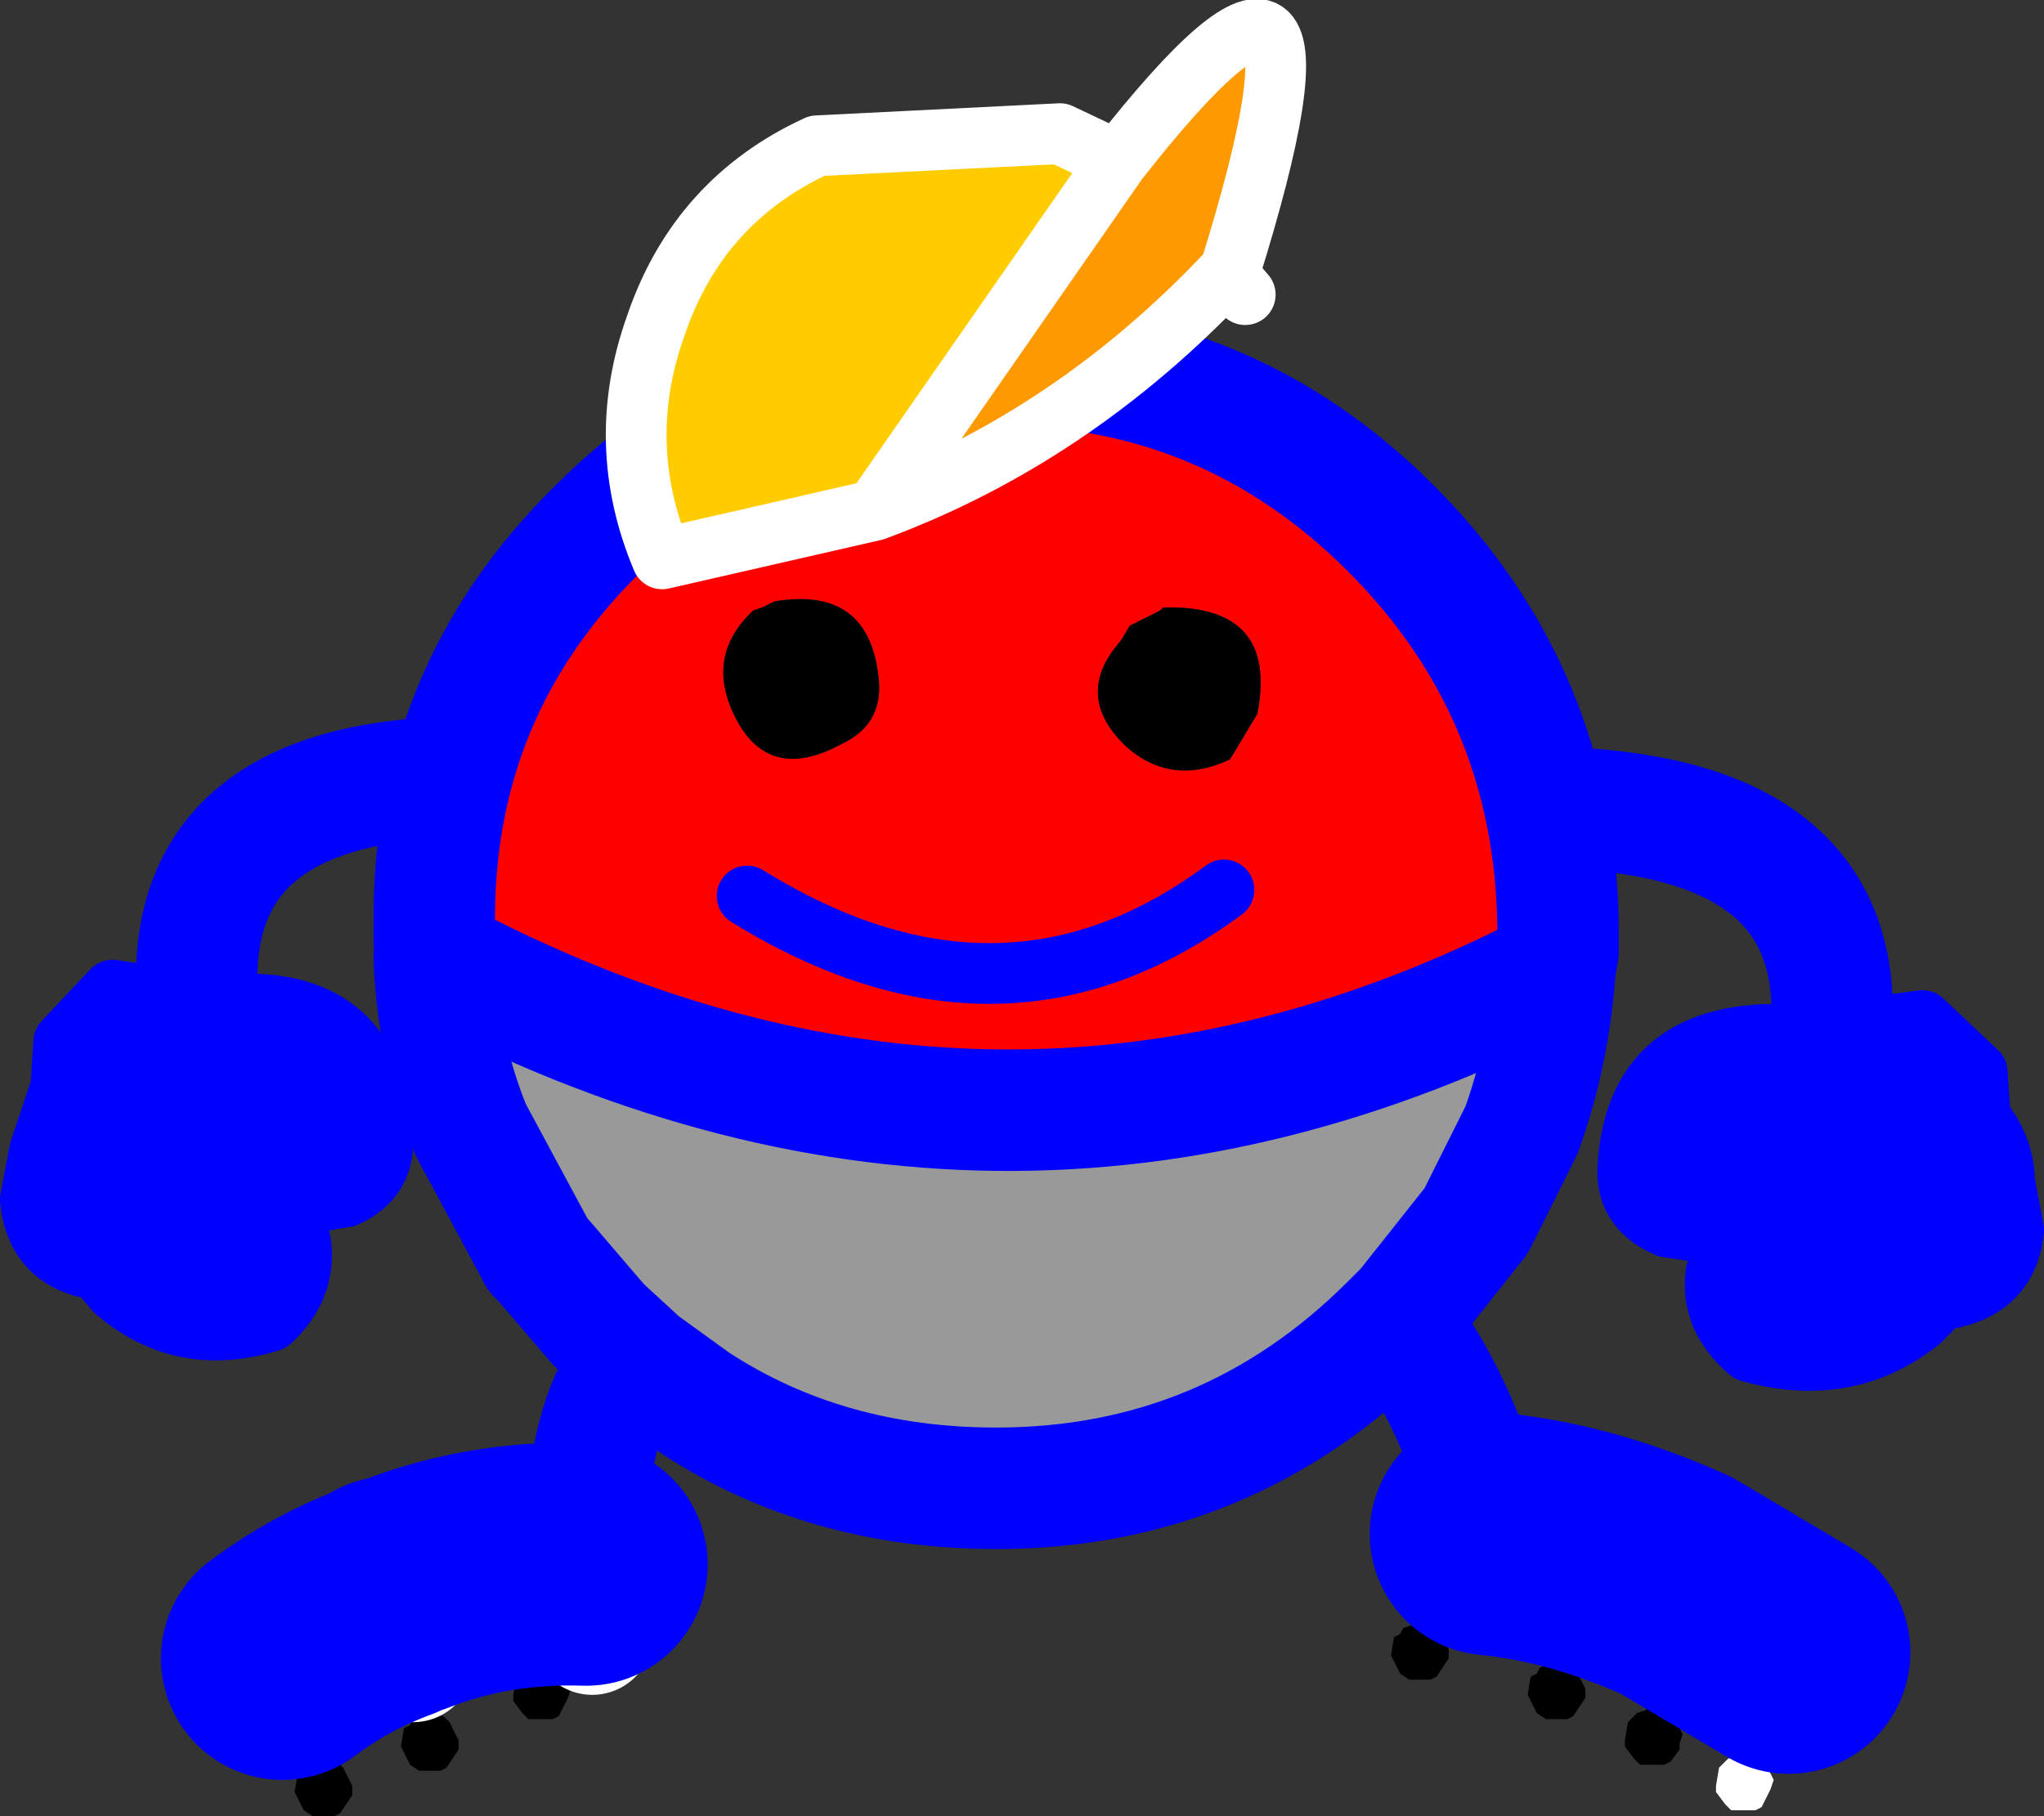 <?xml version="1.0" encoding="UTF-8" standalone="no"?>
<svg xmlns:xlink="http://www.w3.org/1999/xlink" height="29.9px" width="33.65px" xmlns="http://www.w3.org/2000/svg">
  <rect width="100%" height="100%" fill="#333333" stroke="none"/>
  <g transform="matrix(1.0, 0.0, 0.0, 1.0, 16.85, 21.15)">
    <path d="M3.4 -8.65 L3.85 -9.4 Q4.2 -11.2 2.3 -11.15 L2.25 -11.1 1.85 -10.9 1.75 -10.85 1.6 -10.6 Q0.8 -9.7 1.7 -8.85 2.45 -8.2 3.4 -8.65 M-9.7 -5.65 L-9.7 -5.9 Q-9.75 -9.75 -7.0 -12.45 -4.3 -15.15 -0.45 -15.15 3.35 -15.15 6.05 -12.45 8.75 -9.75 8.8 -5.9 L8.8 -5.5 8.75 -5.2 Q-0.4 -0.45 -9.7 -5.4 L-9.7 -5.65 M-4.3 -11.15 L-4.45 -11.1 Q-5.25 -10.35 -4.75 -9.35 -4.2 -8.25 -3.0 -8.9 -2.25 -9.25 -2.4 -10.1 -2.6 -11.5 -4.1 -11.25 L-4.3 -11.15 M3.3 -6.5 Q-0.35 -3.8 -4.55 -6.4 -0.35 -3.8 3.3 -6.5" fill="#ff0000" fill-rule="evenodd" stroke="none"/>
    <path d="M8.75 -5.2 Q8.65 -3.8 8.2 -2.55 L7.45 -1.05 6.3 0.4 6.2 0.5 6.15 0.55 6.1 0.6 6.05 0.65 Q3.35 3.35 -0.45 3.35 -3.25 3.35 -5.4 1.95 L-6.3 1.3 -6.9 0.75 -7.0 0.65 -7.9 -0.4 -8.0 -0.5 -8.05 -0.6 -9.1 -2.55 Q-9.65 -3.9 -9.7 -5.4 -0.4 -0.45 8.75 -5.2" fill="#999999" fill-rule="evenodd" stroke="none"/>
    <path d="M12.3 8.3 L12.15 8.6 12.05 8.65 11.65 8.65 11.55 8.55 11.4 8.35 11.4 8.25 11.45 7.95 11.5 7.9 11.6 7.8 11.75 7.75 11.75 7.7 12.1 7.75 12.2 7.85 12.35 8.15 12.3 8.3" fill="#ffffff" fill-rule="evenodd" stroke="none"/>
    <path d="M3.4 -8.65 Q2.45 -8.2 1.7 -8.85 0.8 -9.7 1.6 -10.6 L1.75 -10.85 1.85 -10.9 2.25 -11.1 2.3 -11.15 Q4.2 -11.2 3.85 -9.4 L3.4 -8.65 M10.8 7.65 L10.65 7.85 10.55 7.9 10.15 7.9 10.05 7.8 9.9 7.6 9.9 7.5 9.95 7.2 10.0 7.15 10.1 7.05 10.25 7.0 10.25 6.95 10.6 7.0 10.7 7.1 10.85 7.4 10.8 7.55 10.8 7.65 M6.25 5.65 L6.4 5.6 6.4 5.55 6.75 5.6 6.85 5.7 7.0 6.0 7.0 6.15 6.8 6.45 6.7 6.5 6.35 6.5 6.2 6.4 6.1 6.2 6.05 6.1 6.1 5.8 6.2 5.75 6.25 5.65 M9.1 6.35 L9.25 6.65 9.25 6.8 9.05 7.1 8.95 7.15 8.6 7.15 8.45 7.05 8.35 6.85 8.3 6.75 8.35 6.45 8.45 6.4 8.5 6.3 8.65 6.25 8.65 6.2 9.0 6.25 9.1 6.35 M-4.3 -11.15 L-4.1 -11.25 Q-2.6 -11.5 -2.4 -10.1 -2.25 -9.25 -3.0 -8.9 -4.2 -8.25 -4.75 -9.35 -5.25 -10.35 -4.45 -11.1 L-4.3 -11.15 M-7.5 6.8 L-7.65 7.1 -7.75 7.15 -8.15 7.15 -8.25 7.05 -8.4 6.85 -8.4 6.75 -8.35 6.5 -8.3 6.4 -8.2 6.3 -8.05 6.25 -7.7 6.25 -7.65 6.3 -7.6 6.35 -7.45 6.65 -7.5 6.8 M-9.55 7.1 L-9.45 7.2 -9.3 7.5 -9.3 7.65 -9.5 7.95 -9.6 8.0 -9.95 8.0 -10.1 7.9 -10.2 7.7 -10.25 7.6 -10.2 7.3 -10.1 7.25 -10.05 7.15 -9.9 7.1 -9.9 7.05 -9.55 7.1 M-11.8 7.9 L-11.65 7.85 -11.65 7.8 -11.3 7.85 -11.2 7.95 -11.05 8.25 -11.05 8.4 -11.25 8.7 -11.35 8.75 -11.7 8.75 -11.85 8.65 -11.95 8.45 -12.0 8.35 -11.95 8.05 -11.85 8.0 -11.8 7.9" fill="#000000" fill-rule="evenodd" stroke="none"/>
    <path d="M-7.2 4.6 L-7.1 5.75 M-10.05 5.9 L-10.05 6.2" fill="none" stroke="#ffffff" stroke-linecap="round" stroke-linejoin="round" stroke-width="2.0"/>
    <path d="M-9.7 -5.4 L-9.7 -5.65" fill="none" stroke="#ffffff" stroke-linecap="round" stroke-linejoin="round" stroke-width="1.0"/>
    <path d="M8.75 -5.2 Q8.65 -3.8 8.2 -2.55 L7.45 -1.05 6.3 0.4 6.2 0.5 6.15 0.55 6.15 0.6 Q7.25 2.05 7.7 4.1 M-9.7 -5.65 L-9.7 -5.9 Q-9.75 -9.75 -7.0 -12.45 -4.3 -15.15 -0.45 -15.15 3.35 -15.15 6.05 -12.45 8.75 -9.75 8.8 -5.9 L8.8 -5.5 8.75 -5.2 Q-0.4 -0.45 -9.7 -5.4 -9.65 -3.9 -9.1 -2.55 L-8.05 -0.6 -8.0 -0.5 -7.9 -0.4 -7.0 0.65 -6.9 0.75 -6.3 1.3 -5.4 1.95 Q-3.25 3.35 -0.45 3.35 3.35 3.35 6.05 0.65 L6.1 0.6 6.15 0.55 M-6.8 1.9 Q-7.25 2.95 -7.2 4.6" fill="none" stroke="#0000ff" stroke-linecap="round" stroke-linejoin="round" stroke-width="2.0"/>
    <path d="M7.7 4.1 Q9.2 4.25 10.75 4.95 L12.6 6.05 M-12.2 6.15 Q-11.4 5.55 -10.45 5.2 L-10.4 5.15 -10.35 5.15 -10.2 5.1 Q-8.8 4.55 -7.2 4.6" fill="none" stroke="#0000ff" stroke-linecap="round" stroke-linejoin="round" stroke-width="4.0"/>
    <path d="M-4.55 -6.4 Q-0.35 -3.8 3.3 -6.5" fill="none" stroke="#0000ff" stroke-linecap="round" stroke-linejoin="round" stroke-width="1.0"/>
    <path d="M3.4 -16.7 L3.35 -16.65 Q0.8 -13.95 -2.45 -12.75 L1.55 -18.5 Q5.55 -23.6 3.4 -16.7" fill="#ff9900" fill-rule="evenodd" stroke="none"/>
    <path d="M3.4 -16.65 L3.35 -16.65 3.4 -16.65 3.65 -16.3 3.35 -16.65 3.4 -16.7 3.4 -16.65 M-2.45 -12.75 L-5.95 -11.95 Q-6.75 -13.85 -6.05 -15.8 -5.35 -17.85 -3.4 -18.75 L0.6 -18.95 1.55 -18.5 -2.45 -12.75" fill="#ffcc00" fill-rule="evenodd" stroke="none"/>
    <path d="M11.6 -0.8 L10.6 -0.95 Q9.9 -1.25 9.95 -1.95 10.1 -4.35 12.9 -4.1 L13.1 -4.0 13.3 -4.15 14.8 -4.35 15.7 -3.5 15.75 -2.75 Q16.15 -2.25 16.15 -1.7 L16.3 -0.9 Q16.2 0.1 15.1 0.25 L14.75 0.6 Q13.55 1.55 11.95 1.1 11.3 0.55 11.4 -0.2 L11.6 -0.8 M-13.6 -4.65 L-13.4 -4.5 -13.25 -4.6 Q-10.7 -4.85 -10.55 -2.45 -10.5 -1.75 -11.15 -1.45 L-12.05 -1.3 -11.9 -0.7 Q-11.8 0.05 -12.4 0.6 -13.85 1.05 -14.95 0.1 L-15.25 -0.25 Q-16.25 -0.4 -16.35 -1.4 L-16.2 -2.2 -15.85 -3.25 -15.8 -4.0 -15.0 -4.85 -13.6 -4.65" fill="#0000ff" fill-rule="evenodd" stroke="none"/>
    <path d="M3.35 -16.65 L3.4 -16.65 3.4 -16.7 3.35 -16.65 3.65 -16.3 M-2.45 -12.75 L-5.95 -11.95 Q-6.75 -13.85 -6.05 -15.8 -5.35 -17.85 -3.4 -18.75 L0.6 -18.95 1.55 -18.5 Q5.55 -23.6 3.4 -16.7 M-2.45 -12.75 L1.55 -18.5 M3.35 -16.65 Q0.8 -13.95 -2.45 -12.75" fill="none" stroke="#ffffff" stroke-linecap="round" stroke-linejoin="round" stroke-width="1.0"/>
    <path d="M13.3 -4.15 Q13.55 -7.65 8.95 -7.85 M-13.6 -4.65 Q-13.85 -8.15 -9.6 -8.35" fill="none" stroke="#0000ff" stroke-linecap="round" stroke-linejoin="round" stroke-width="2.0"/>
    <path d="M11.6 -0.8 L11.4 -0.2 Q11.3 0.55 11.95 1.1 13.55 1.55 14.75 0.6 L15.1 0.25 Q16.2 0.1 16.3 -0.9 L16.15 -1.7 Q16.15 -2.25 15.75 -2.75 L15.7 -3.5 14.8 -4.35 13.3 -4.15 13.1 -4.0 12.9 -4.1 Q10.1 -4.35 9.95 -1.95 9.9 -1.25 10.6 -0.95 L11.6 -0.8 M-13.6 -4.65 L-13.4 -4.5 -13.25 -4.6 Q-10.7 -4.85 -10.55 -2.45 -10.5 -1.75 -11.15 -1.45 L-12.05 -1.3 -11.9 -0.7 Q-11.8 0.05 -12.4 0.6 -13.85 1.05 -14.95 0.1 L-15.25 -0.25 Q-16.25 -0.4 -16.35 -1.4 L-16.2 -2.2 -15.85 -3.25 -15.8 -4.0 -15.0 -4.85 -13.6 -4.65" fill="none" stroke="#0000ff" stroke-linecap="round" stroke-linejoin="round" stroke-width="1.0"/>
  </g>
</svg>
